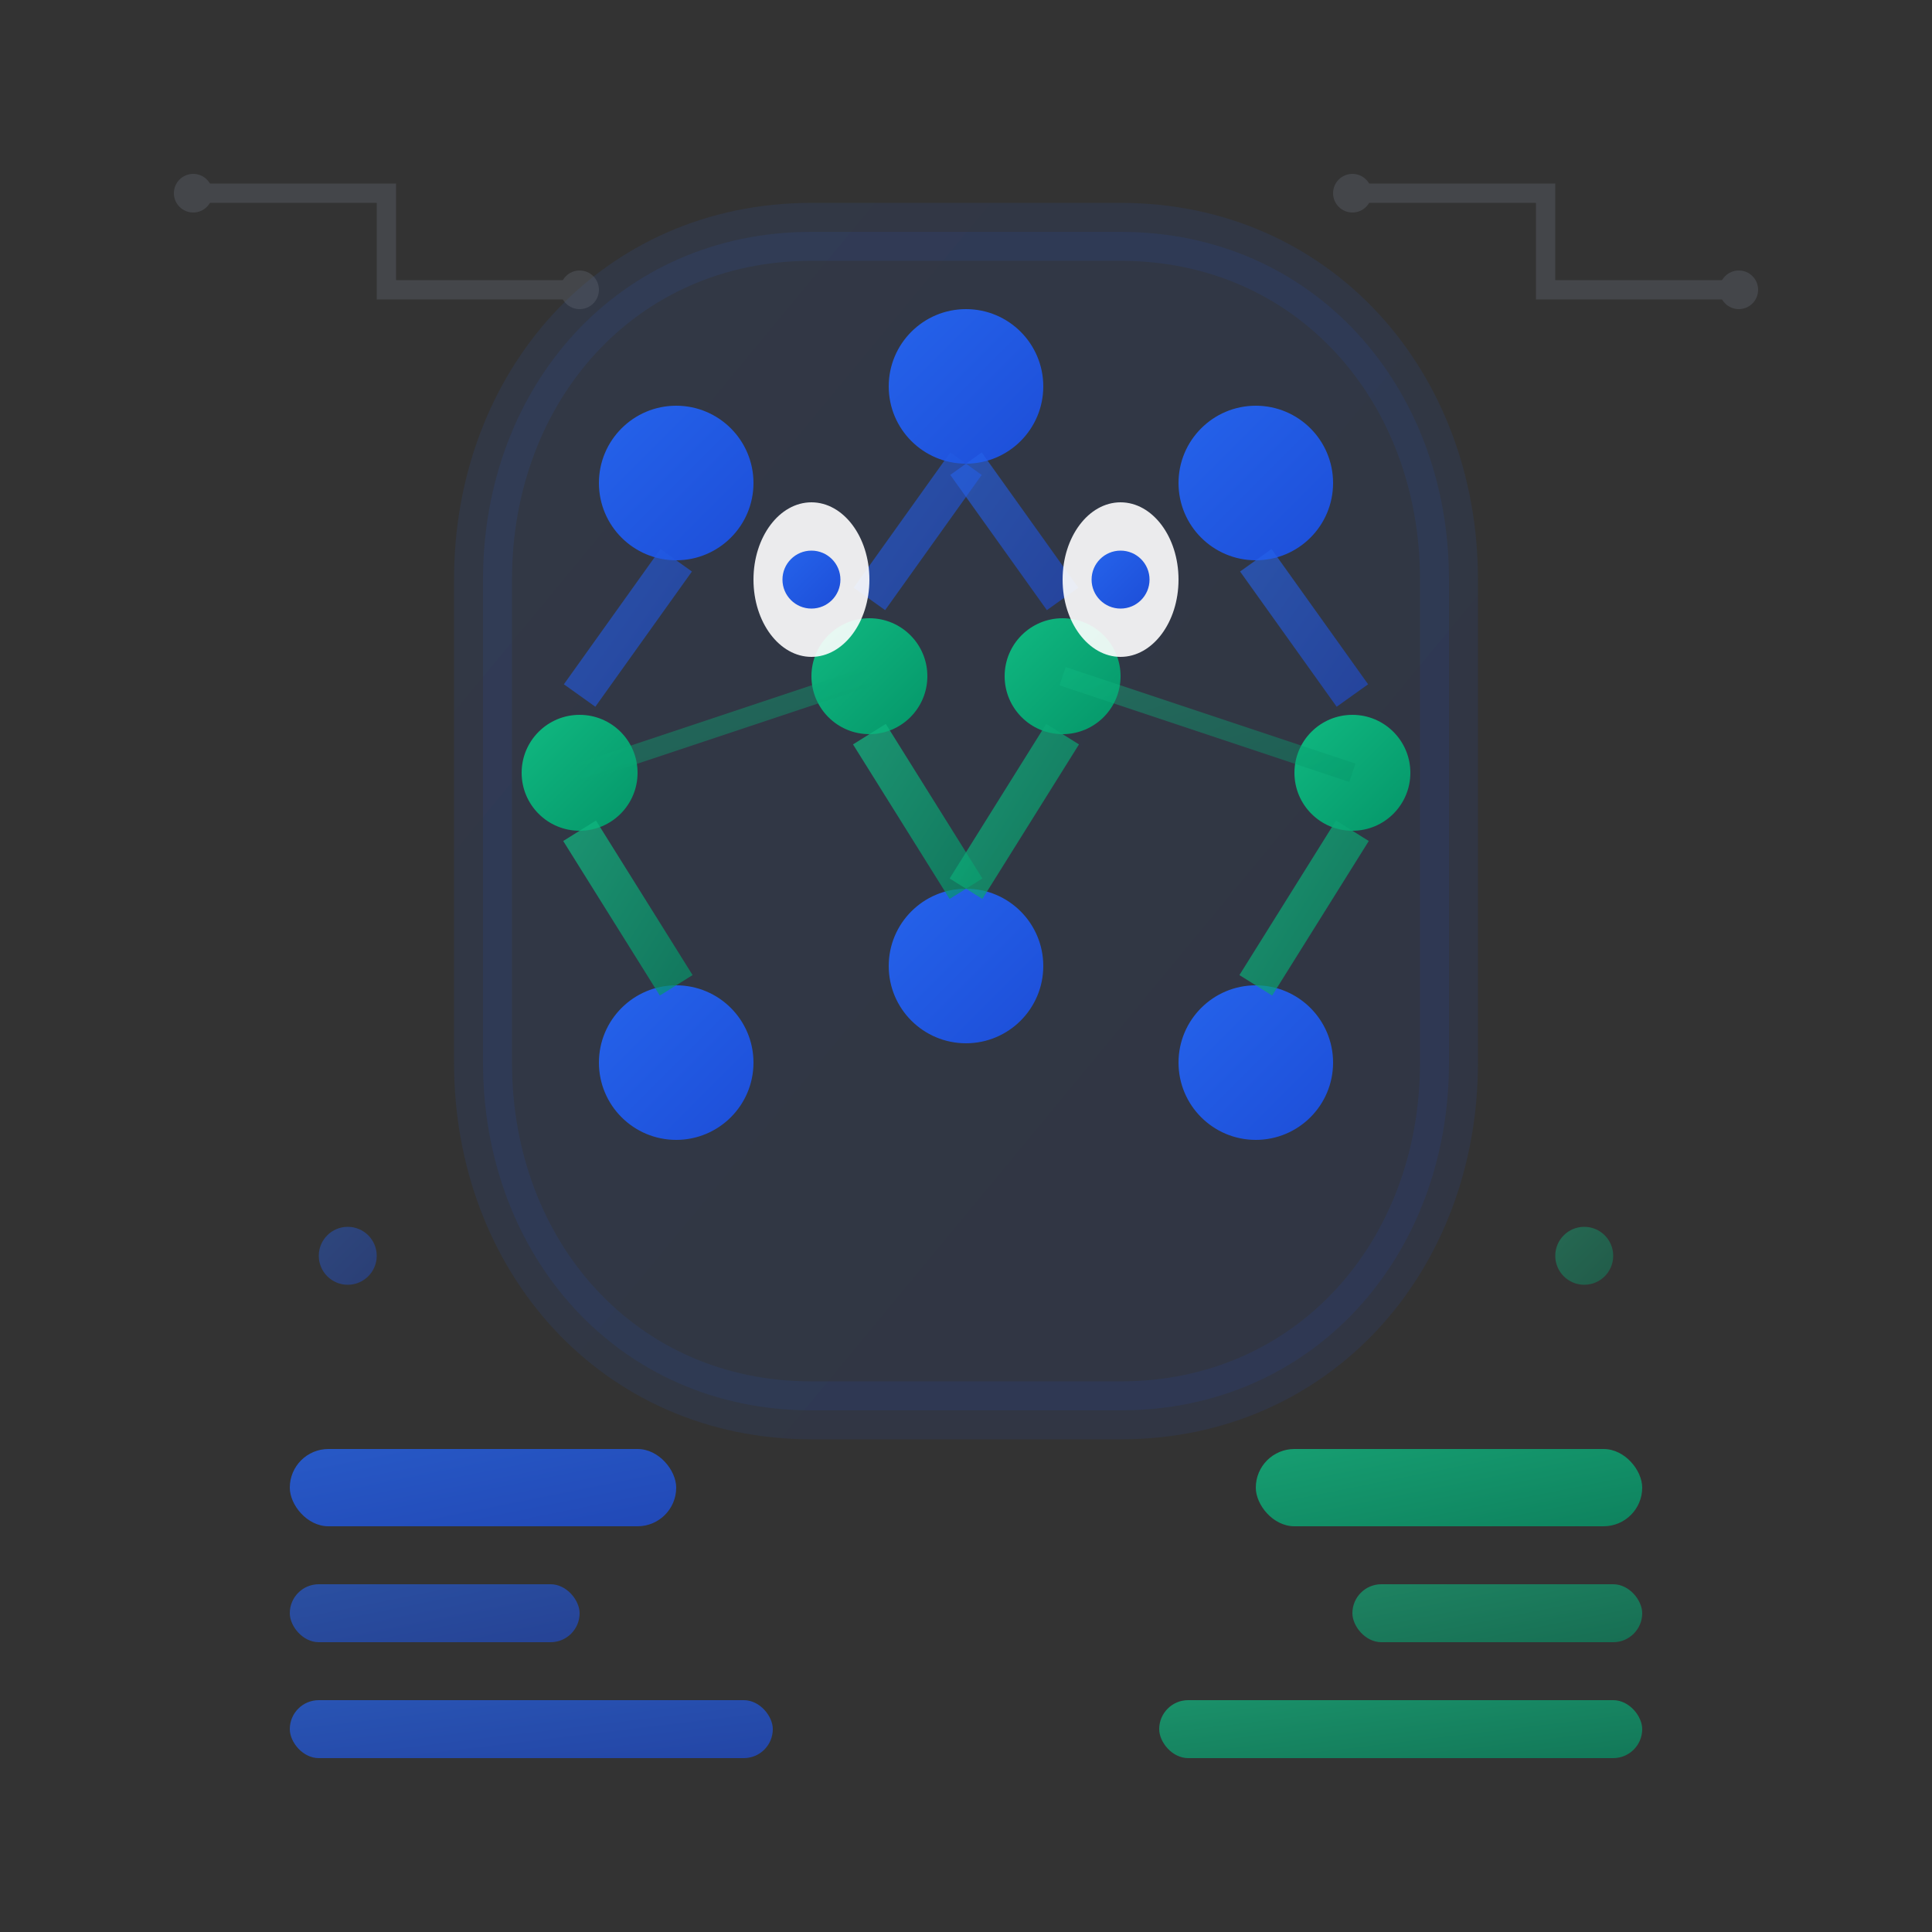 <svg xmlns="http://www.w3.org/2000/svg" viewBox="0 0 100 100" fill="none">
  <rect x="0" y="0" width="100" height="100" fill="#333333" stroke="none"/>
  <defs>
    <linearGradient id="aiGradient" x1="0%" y1="0%" x2="100%" y2="100%">
      <stop offset="0%" style="stop-color:#2563eb;stop-opacity:1" />
      <stop offset="100%" style="stop-color:#1d4ed8;stop-opacity:1" />
    </linearGradient>
    <linearGradient id="accentGradient" x1="0%" y1="0%" x2="100%" y2="100%">
      <stop offset="0%" style="stop-color:#10b981;stop-opacity:1" />
      <stop offset="100%" style="stop-color:#059669;stop-opacity:1" />
    </linearGradient>
  </defs>
  
  <!-- Main AI brain/head outline -->
  <path d="M25 30C25 20 32 12 42 12L58 12C68 12 75 20 75 30L75 55C75 65 68 73 58 73L42 73C32 73 25 65 25 55Z" fill="url(#aiGradient)" opacity="0.1" stroke="url(#aiGradient)" stroke-width="3"/>
  
  <!-- Neural network nodes -->
  <circle cx="35" cy="25" r="4" fill="url(#aiGradient)"/>
  <circle cx="50" cy="20" r="4" fill="url(#aiGradient)"/>
  <circle cx="65" cy="25" r="4" fill="url(#aiGradient)"/>
  
  <circle cx="30" cy="40" r="3" fill="url(#accentGradient)"/>
  <circle cx="45" cy="35" r="3" fill="url(#accentGradient)"/>
  <circle cx="55" cy="35" r="3" fill="url(#accentGradient)"/>
  <circle cx="70" cy="40" r="3" fill="url(#accentGradient)"/>
  
  <circle cx="35" cy="55" r="4" fill="url(#aiGradient)"/>
  <circle cx="50" cy="50" r="4" fill="url(#aiGradient)"/>
  <circle cx="65" cy="55" r="4" fill="url(#aiGradient)"/>
  
  <!-- Neural connections -->
  <path d="M35 29L30 36" stroke="url(#aiGradient)" stroke-width="2" opacity="0.6"/>
  <path d="M50 24L45 31" stroke="url(#aiGradient)" stroke-width="2" opacity="0.6"/>
  <path d="M50 24L55 31" stroke="url(#aiGradient)" stroke-width="2" opacity="0.6"/>
  <path d="M65 29L70 36" stroke="url(#aiGradient)" stroke-width="2" opacity="0.6"/>
  
  <path d="M30 43L35 51" stroke="url(#accentGradient)" stroke-width="2" opacity="0.7"/>
  <path d="M45 38L50 46" stroke="url(#accentGradient)" stroke-width="2" opacity="0.7"/>
  <path d="M55 38L50 46" stroke="url(#accentGradient)" stroke-width="2" opacity="0.7"/>
  <path d="M70 43L65 51" stroke="url(#accentGradient)" stroke-width="2" opacity="0.7"/>
  
  <path d="M45 38L55 38" stroke="url(#accentGradient)" stroke-width="2" opacity="0.5"/>
  <path d="M30 40L45 35" stroke="url(#accentGradient)" stroke-width="1" opacity="0.4"/>
  <path d="M55 35L70 40" stroke="url(#accentGradient)" stroke-width="1" opacity="0.4"/>
  
  <!-- AI processing indicators -->
  <rect x="15" y="75" width="20" height="4" fill="url(#aiGradient)" opacity="0.8" rx="2"/>
  <rect x="15" y="82" width="15" height="3" fill="url(#aiGradient)" opacity="0.6" rx="1.5"/>
  <rect x="15" y="88" width="25" height="3" fill="url(#aiGradient)" opacity="0.7" rx="1.5"/>
  
  <rect x="65" y="75" width="20" height="4" fill="url(#accentGradient)" opacity="0.8" rx="2"/>
  <rect x="70" y="82" width="15" height="3" fill="url(#accentGradient)" opacity="0.6" rx="1.5"/>
  <rect x="60" y="88" width="25" height="3" fill="url(#accentGradient)" opacity="0.7" rx="1.5"/>
  
  <!-- Circuit pattern background -->
  <g opacity="0.3">
    <path d="M10 10L20 10L20 15L30 15" stroke="#6b7280" stroke-width="1" fill="none"/>
    <path d="M70 10L80 10L80 15L90 15" stroke="#6b7280" stroke-width="1" fill="none"/>
    <circle cx="10" cy="10" r="1" fill="#6b7280"/>
    <circle cx="30" cy="15" r="1" fill="#6b7280"/>
    <circle cx="70" cy="10" r="1" fill="#6b7280"/>
    <circle cx="90" cy="15" r="1" fill="#6b7280"/>
  </g>
  
  <!-- Data flow visualization -->
  <g opacity="0.4">
    <path d="M20 65L30 65" stroke="url(#aiGradient)" stroke-width="2" stroke-dasharray="2,2"/>
    <path d="M70 65L80 65" stroke="url(#accentGradient)" stroke-width="2" stroke-dasharray="2,2"/>
    <circle cx="18" cy="65" r="1.5" fill="url(#aiGradient)"/>
    <circle cx="82" cy="65" r="1.5" fill="url(#accentGradient)"/>
  </g>
  
  <!-- AI "eyes" or sensors -->
  <ellipse cx="42" cy="30" rx="3" ry="4" fill="white" opacity="0.9"/>
  <ellipse cx="58" cy="30" rx="3" ry="4" fill="white" opacity="0.9"/>
  <circle cx="42" cy="30" r="1.5" fill="url(#aiGradient)"/>
  <circle cx="58" cy="30" r="1.5" fill="url(#aiGradient)"/>
</svg>
